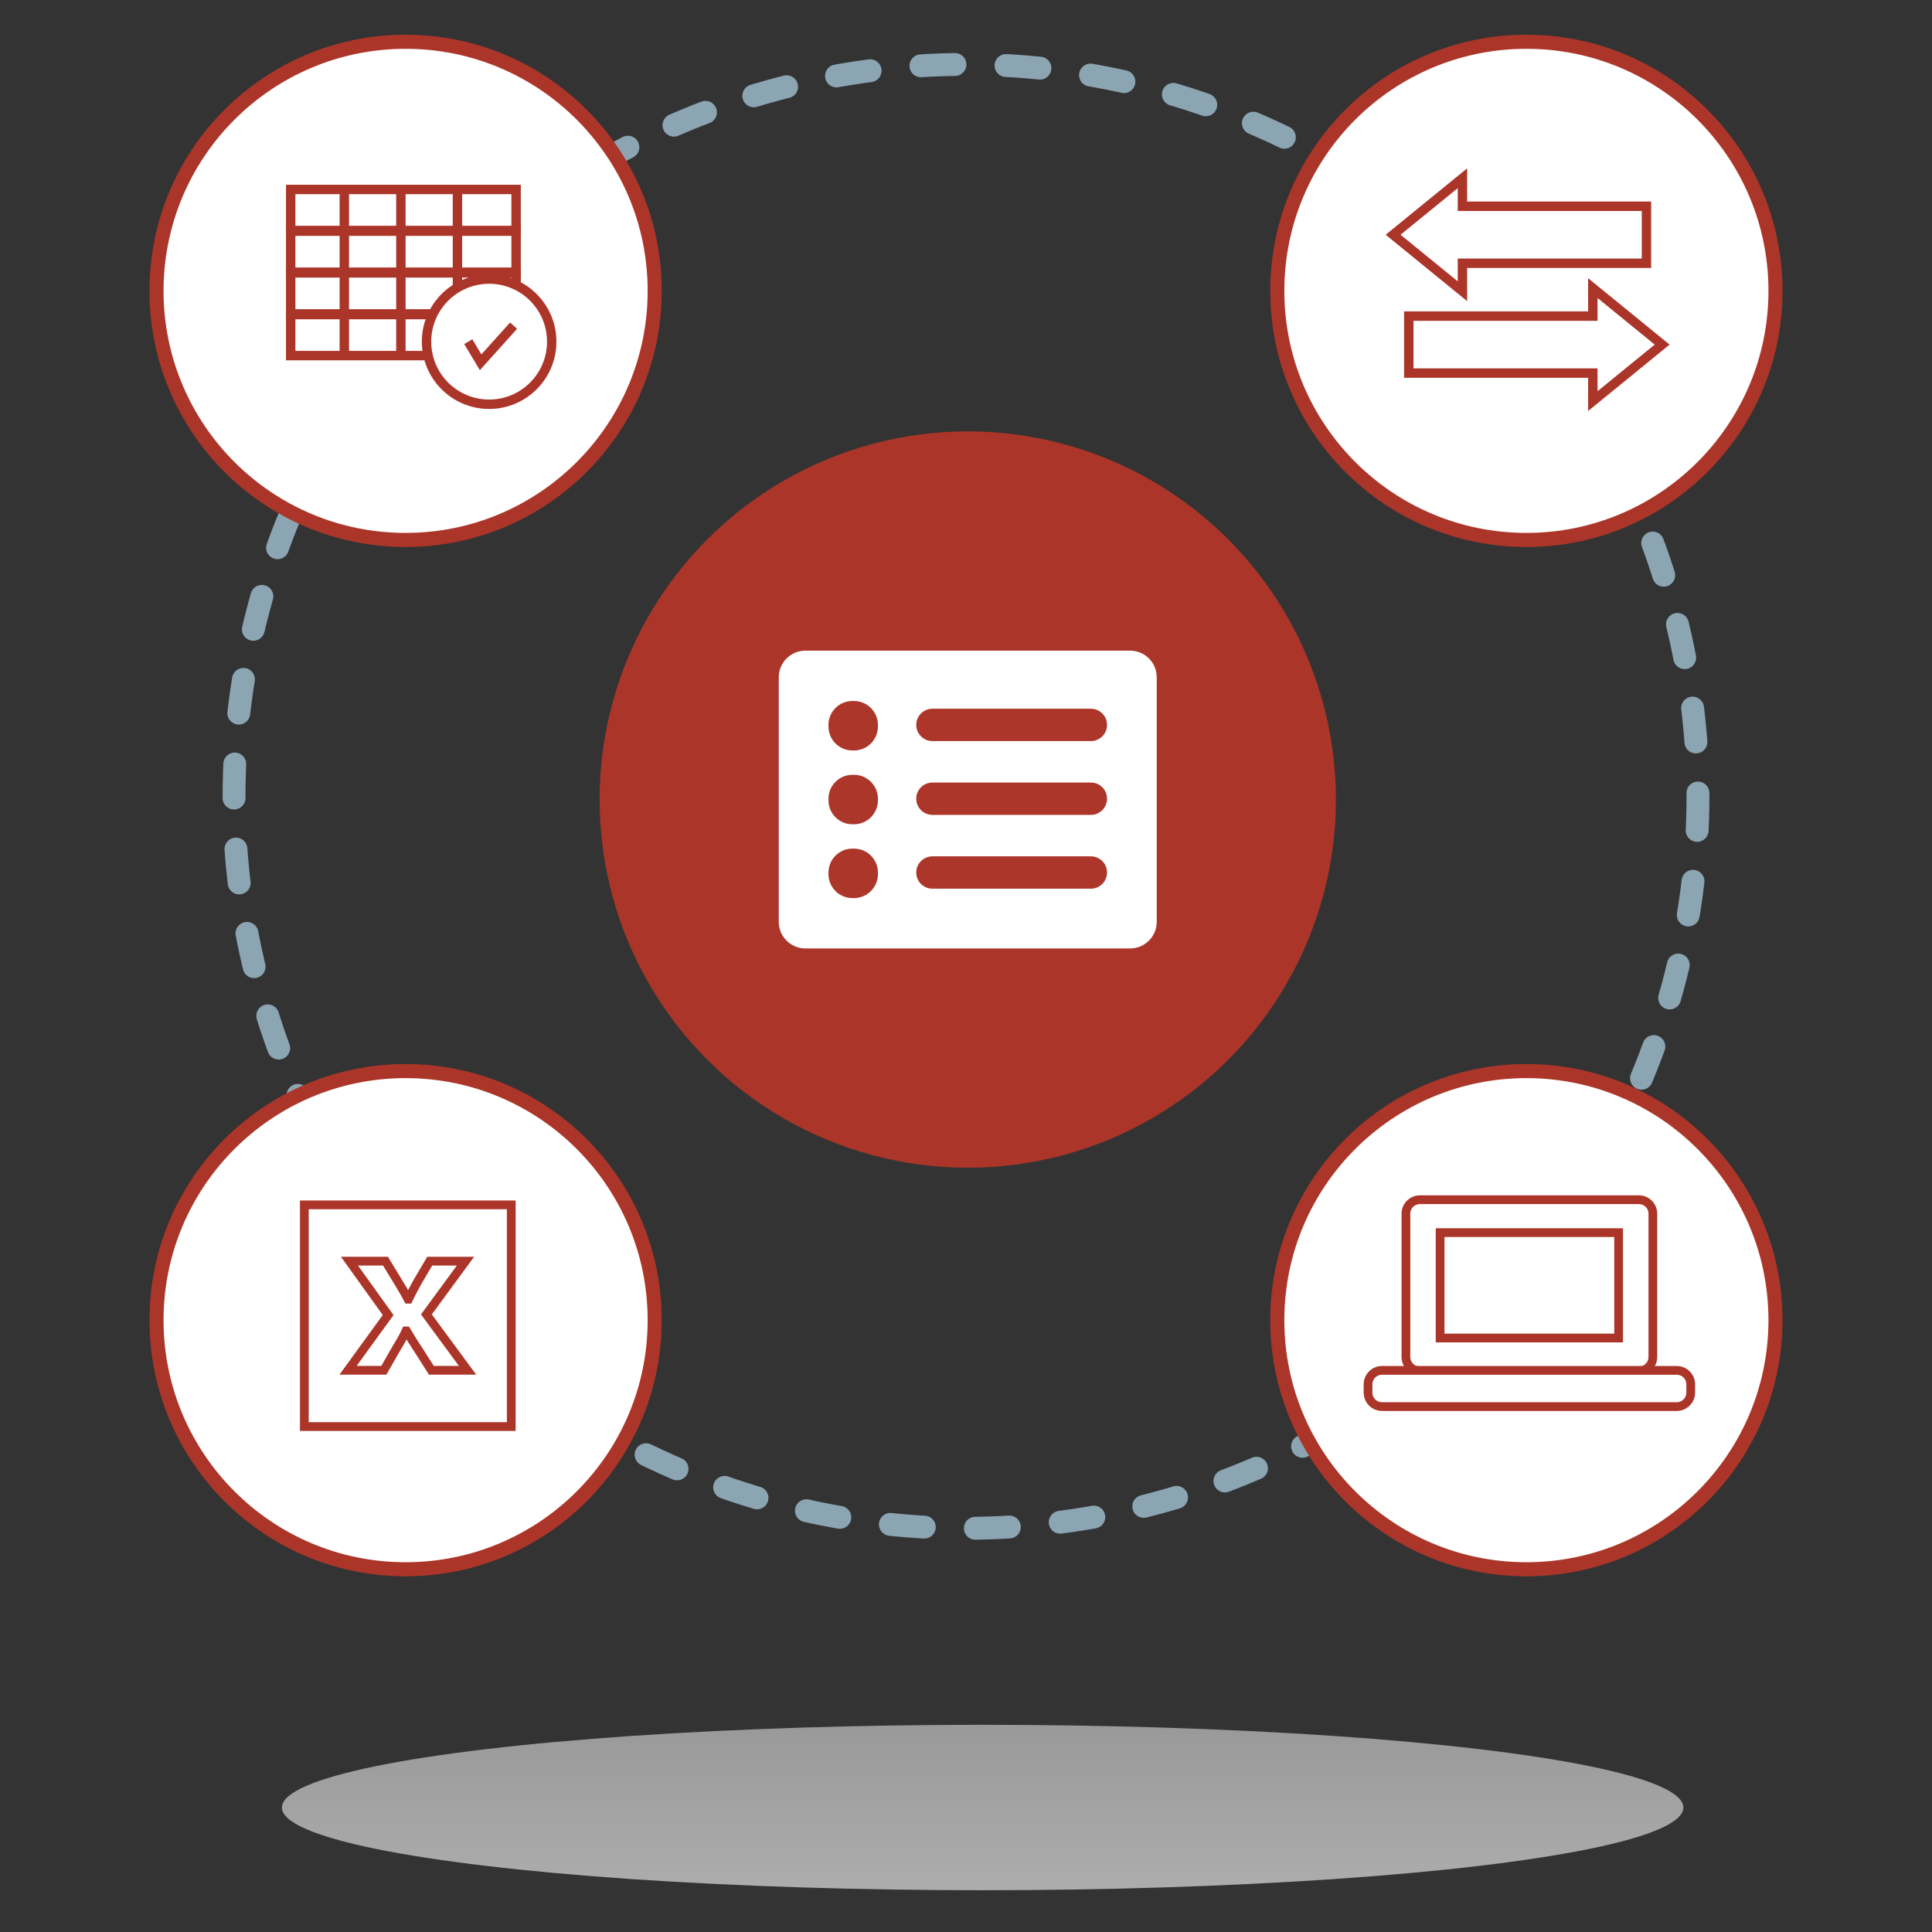 <?xml version="1.0" encoding="utf-8"?>
<!-- Generator: Adobe Illustrator 14.0.0, SVG Export Plug-In . SVG Version: 6.00 Build 43363)  -->
<!DOCTYPE svg PUBLIC "-//W3C//DTD SVG 1.1//EN" "http://www.w3.org/Graphics/SVG/1.1/DTD/svg11.dtd">
<svg version="1.1" id="Ebene_1" xmlns="http://www.w3.org/2000/svg" xmlns:xlink="http://www.w3.org/1999/xlink" x="0px" y="0px"
	 width="200px" height="200px" viewBox="0 0 200 200" enable-background="new 0 0 200 200" xml:space="preserve">
<rect x="0" y="0" width="200" height="200" fill="#333333" stroke="none"/>
<g>
	<circle fill="#AC3529" cx="100.182" cy="82.769" r="38.112"/>
	
		<circle fill="none" stroke="#8BA5B3" stroke-width="2.368" stroke-linecap="round" stroke-linejoin="round" stroke-dasharray="3.524,5.286" cx="100" cy="82.439" r="75.772"/>
	<circle fill="#FFFFFF" stroke="#AC3529" stroke-width="1.458" cx="158.012" cy="30.109" r="25.786"/>
	<circle fill="#FFFFFF" stroke="#AC3529" stroke-width="1.458" cx="158.012" cy="136.664" r="25.786"/>
	<circle fill="#FFFFFF" stroke="#AC3529" stroke-width="1.458" cx="41.988" cy="30.109" r="25.786"/>
	<circle fill="#FFFFFF" stroke="#AC3529" stroke-width="1.458" cx="41.988" cy="136.664" r="25.786"/>
	<linearGradient id="SVGID_1_" gradientUnits="userSpaceOnUse" x1="101.724" y1="195.676" x2="101.724" y2="178.55">
		<stop  offset="0" style="stop-color:#FFFFFF"/>
		<stop  offset="1" style="stop-color:#E0DDDF"/>
	</linearGradient>
	<ellipse opacity="0.6" fill="url(#SVGID_1_)" cx="101.724" cy="187.113" rx="72.539" ry="8.562"/>
	<path fill="#FFFFFF" stroke="#AC3529" stroke-width="0.906" d="M171.104,140.469c0,0.801-0.648,1.451-1.448,1.451h-22.668
		c-0.801,0-1.449-0.65-1.449-1.451v-14.826c0-0.801,0.648-1.449,1.449-1.449h22.668c0.8,0,1.448,0.648,1.448,1.449V140.469z"/>
	<rect x="149.08" y="127.602" fill="#FFFFFF" stroke="#AC3529" stroke-width="0.906" width="18.481" height="10.908"/>
	<path fill="#FFFFFF" stroke="#AC3529" stroke-width="0.906" d="M175.023,144.16c0,0.801-0.648,1.449-1.448,1.449h-30.508
		c-0.8,0-1.449-0.648-1.449-1.449v-0.851c0-0.8,0.649-1.45,1.449-1.45h30.508c0.8,0,1.448,0.65,1.448,1.45V144.16z"/>
	<g>
		<path fill="#FFFFFF" d="M119.744,95.425c0,1.522-1.233,2.757-2.756,2.757H83.373c-1.521,0-2.755-1.234-2.755-2.757V70.111
			c0-1.522,1.233-2.756,2.755-2.756h33.615c1.522,0,2.756,1.233,2.756,2.756V95.425z"/>
		<g>
			<g>
				<path fill="#AC3629" d="M90.884,75.208c0,1.369-1.111,2.48-2.48,2.48h-0.162c-1.369,0-2.479-1.111-2.479-2.48v-0.161
					c0-1.369,1.11-2.48,2.479-2.48h0.162c1.369,0,2.48,1.111,2.48,2.48V75.208z"/>
				<path fill="#AC3629" d="M114.601,75.042c0,0.925-0.749,1.673-1.674,1.673H96.524c-0.925,0-1.674-0.748-1.674-1.673l0,0
					c0-0.925,0.749-1.674,1.674-1.674h16.402C113.852,73.368,114.601,74.117,114.601,75.042L114.601,75.042z"/>
			</g>
			<g>
				<path fill="#AC3629" d="M90.884,82.849c0,1.369-1.111,2.479-2.48,2.479h-0.162c-1.369,0-2.479-1.11-2.479-2.479v-0.161
					c0-1.369,1.11-2.48,2.479-2.48h0.162c1.369,0,2.48,1.111,2.48,2.48V82.849z"/>
				<path fill="#AC3629" d="M114.601,82.682c0,0.925-0.749,1.674-1.674,1.674H96.524c-0.925,0-1.674-0.749-1.674-1.674l0,0
					c0-0.925,0.749-1.673,1.674-1.673h16.402C113.852,81.009,114.601,81.757,114.601,82.682L114.601,82.682z"/>
			</g>
			<g>
				<path fill="#AC3629" d="M90.884,90.489c0,1.369-1.111,2.48-2.48,2.48h-0.162c-1.369,0-2.479-1.111-2.479-2.48v-0.161
					c0-1.369,1.11-2.48,2.479-2.48h0.162c1.369,0,2.48,1.111,2.48,2.48V90.489z"/>
				<path fill="#AC3629" d="M114.601,90.322c0,0.926-0.749,1.675-1.674,1.675H96.524c-0.925,0-1.674-0.749-1.674-1.675l0,0
					c0-0.924,0.749-1.674,1.674-1.674h16.402C113.852,88.648,114.601,89.398,114.601,90.322L114.601,90.322z"/>
			</g>
		</g>
	</g>
	<polygon fill="#FFFFFF" stroke="#AC3529" stroke-width="0.974" points="170.441,21.352 151.39,21.352 151.39,18.453 
		144.214,24.301 151.39,30.148 151.39,27.25 170.441,27.25 	"/>
	<polygon fill="#FFFFFF" stroke="#AC3529" stroke-width="0.974" points="145.838,38.622 164.89,38.622 164.89,41.521 
		172.065,35.673 164.89,29.825 164.89,32.724 145.838,32.724 	"/>
	<g>
		<rect x="30.093" y="19.613" fill="#FFFFFF" stroke="#AC3529" stroke-width="0.974" width="23.333" height="4.246"/>
		<rect x="30.093" y="23.932" fill="#FFFFFF" stroke="#AC3529" stroke-width="0.974" width="23.333" height="4.246"/>
		<rect x="30.093" y="28.249" fill="#FFFFFF" stroke="#AC3529" stroke-width="0.974" width="23.333" height="4.246"/>
		<rect x="30.093" y="32.567" fill="#FFFFFF" stroke="#AC3529" stroke-width="0.974" width="23.333" height="4.246"/>
		<line fill="none" stroke="#AC3529" stroke-width="0.974" x1="35.644" y1="36.854" x2="35.644" y2="19.818"/>
		<line fill="none" stroke="#AC3529" stroke-width="0.974" x1="41.5" y1="36.854" x2="41.5" y2="19.818"/>
		<line fill="none" stroke="#AC3529" stroke-width="0.974" x1="47.355" y1="36.854" x2="47.355" y2="19.818"/>
	</g>
	<g>
		<circle fill="#FFFFFF" stroke="#AC3529" stroke-width="0.974" cx="50.634" cy="35.368" r="6.48"/>
		<polyline fill="#FFFFFF" stroke="#AC3529" stroke-width="0.974" points="48.475,35.369 49.754,37.503 53.167,33.71 		"/>
	</g>
	<rect x="31.506" y="124.727" fill="#FFFFFF" stroke="#AC3529" stroke-width="0.906" width="21.42" height="22.949"/>
	<g>
		<path fill="#FFFFFF" stroke="#AC3529" stroke-width="0.906" d="M44.653,141.85l-1.299-2.045c-0.532-0.787-0.873-1.375-1.277-2.029
			h-0.043c-0.297,0.654-0.66,1.242-1.128,2.029l-1.171,2.045H36.03l4.151-5.715l-4.002-5.58h3.726l1.257,2.062
			c0.426,0.687,0.744,1.239,1.085,1.876h0.043c0.341-0.72,0.617-1.223,0.979-1.876l1.214-2.062h3.704l-4.045,5.513l4.258,5.782
			H44.653z"/>
	</g>
</g>
</svg>
